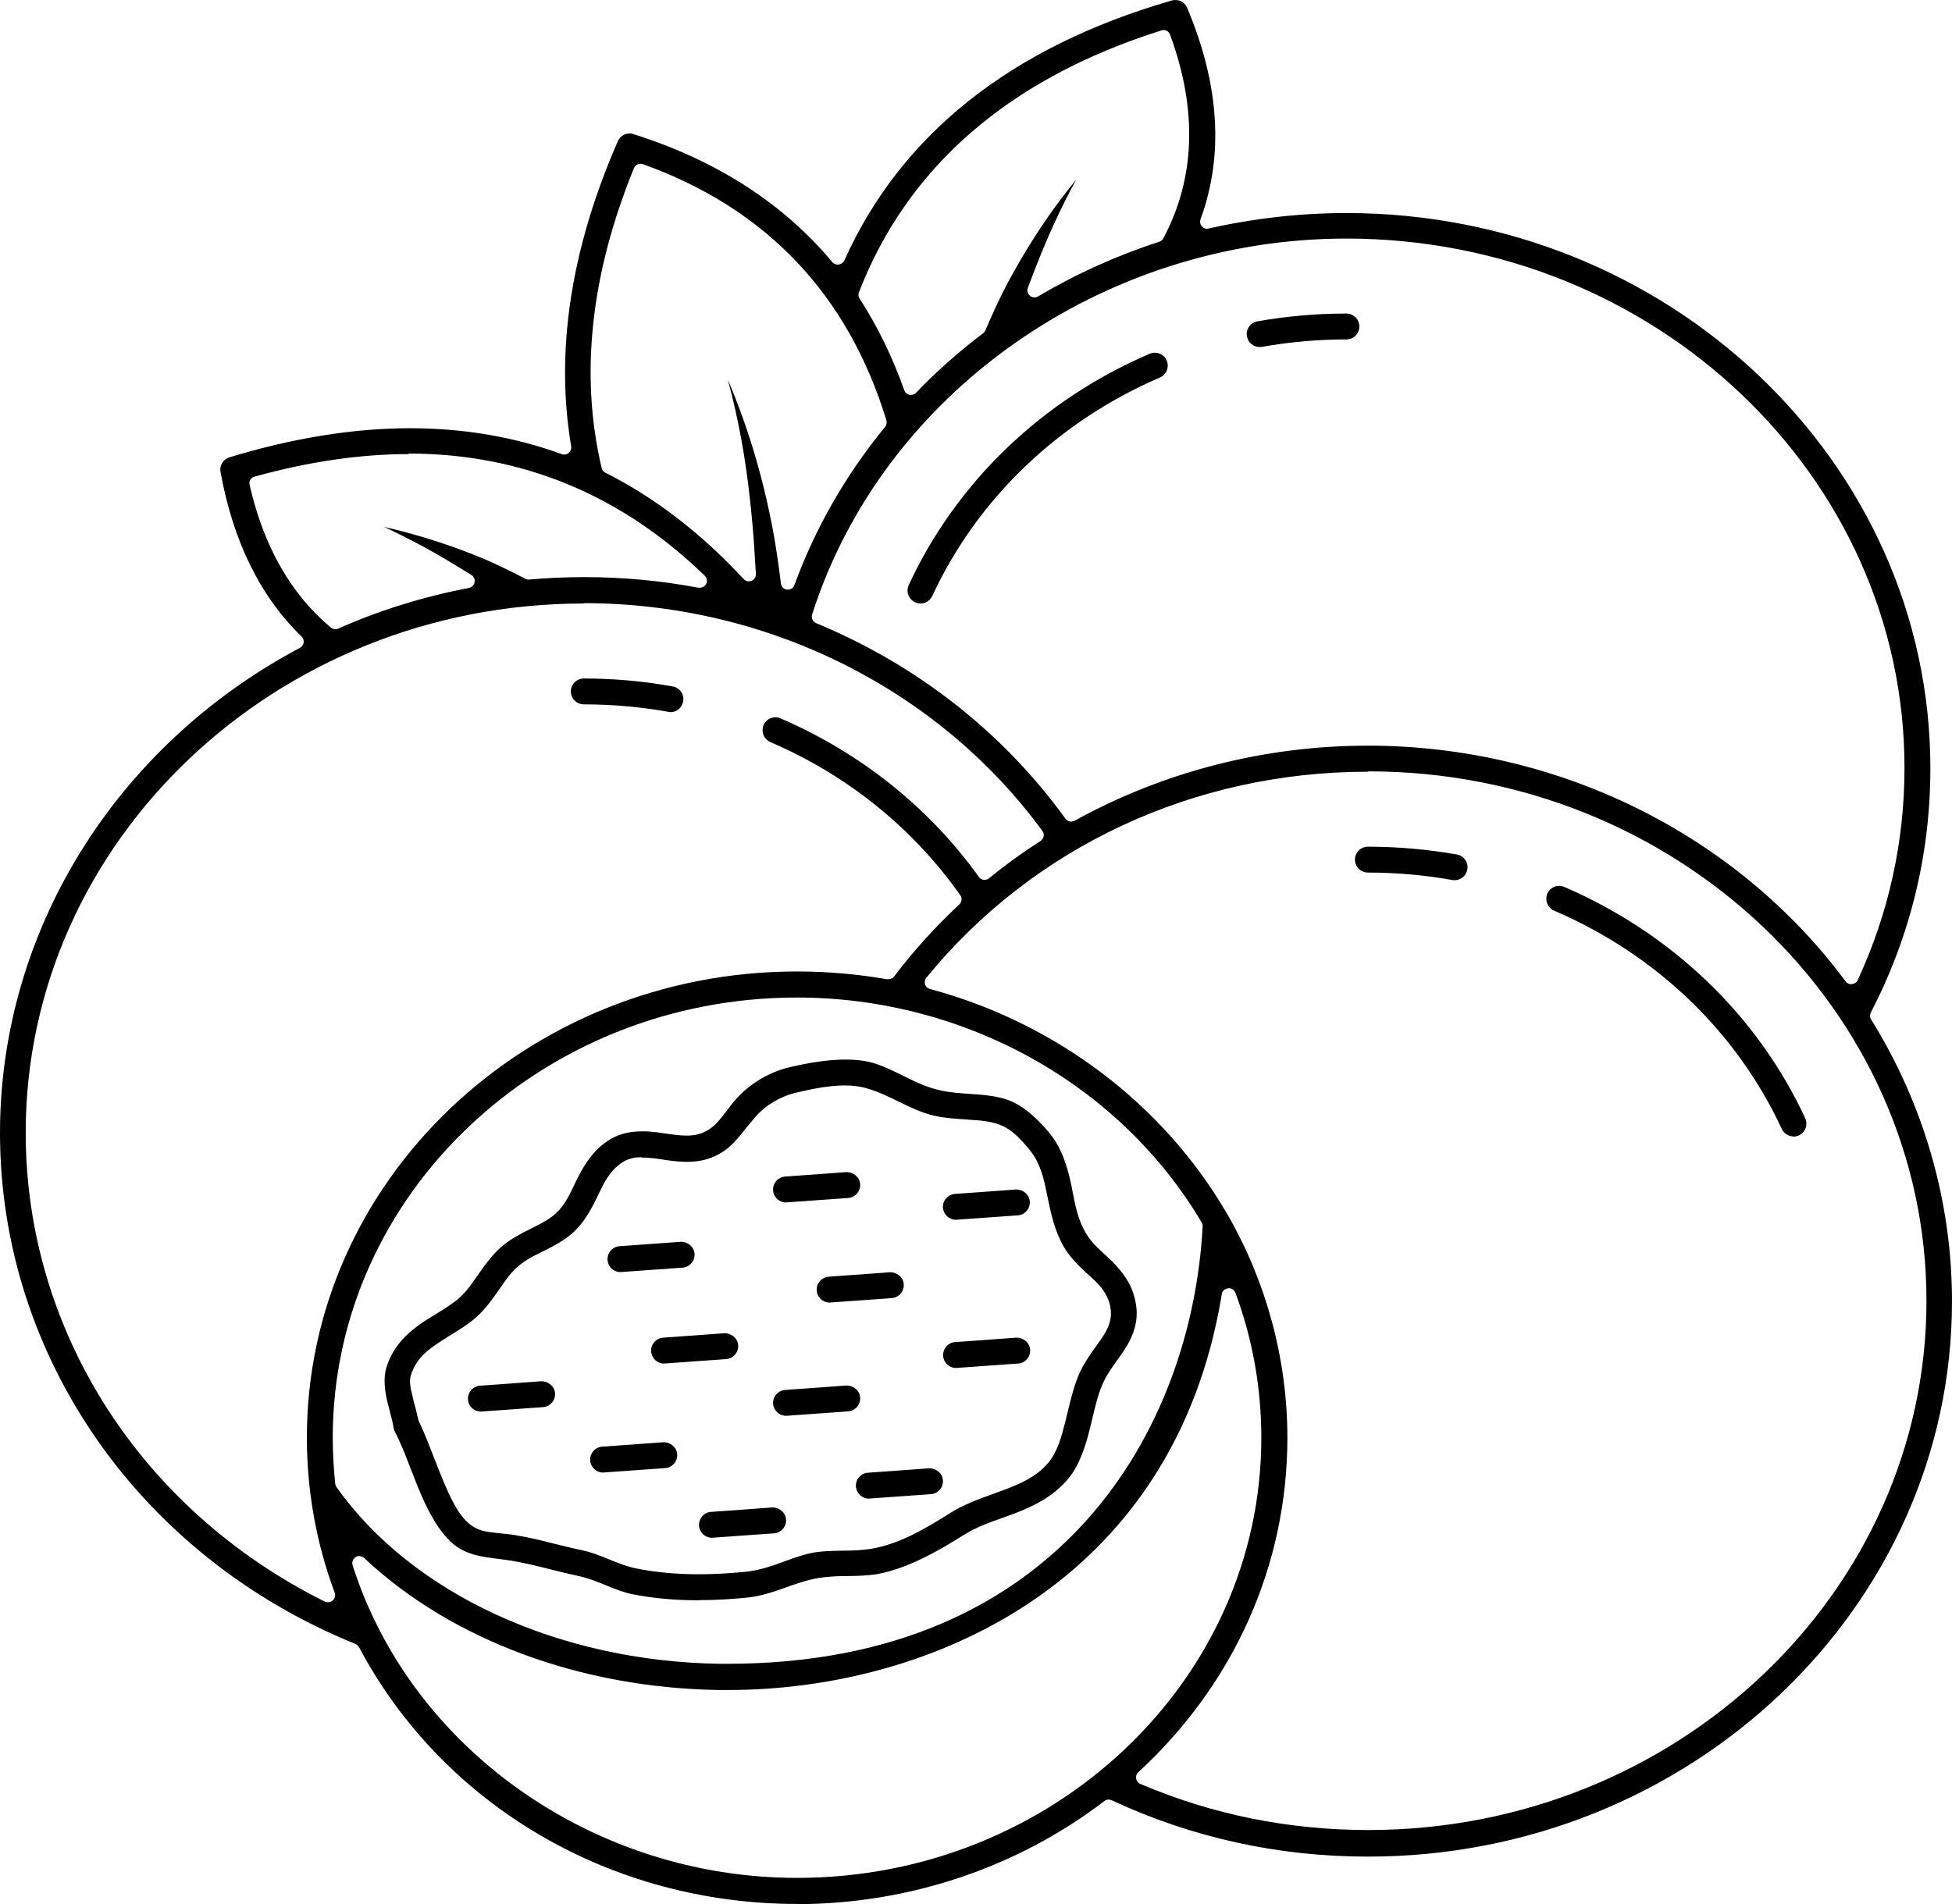 <svg xmlns="http://www.w3.org/2000/svg" height="107.43" width="110.11" version="1.1" viewBox="0 0 110.11 107.43" data-name="Capa 1" id="Capa_1">
  
  <defs id="defs1">
    <style id="style1">
      .cls-1 {
        fill-rule: evenodd;
      }
    </style>
  </defs>
  <path id="path1" d="m 44.96,107.42 c -10.5,0 -19.97,-5.55 -24.71,-14.49 C 20.2,92.85 20.13,92.78 20.05,92.75 7.87,87.82 0,76.5 0,63.92 0,52.57 6.49,42.09 16.92,36.55 c 0.11,-0.06 0.19,-0.17 0.21,-0.3 0.02,-0.13 -0.03,-0.25 -0.12,-0.34 -2.32,-2.24 -3.86,-5.36 -4.57,-9.28 -0.07,-0.37 0.15,-0.72 0.51,-0.83 3.58,-1.09 7.01,-1.64 10.19,-1.64 3.01,0 5.88,0.49 8.54,1.46 0.02,0 0.11,0.03 0.14,0.03 0.1,0 0.19,-0.03 0.26,-0.1 0.11,-0.09 0.16,-0.23 0.14,-0.37 -0.91,-5.35 -0.02,-11.15 2.63,-17.21 0.12,-0.27 0.38,-0.44 0.67,-0.44 0.07,0 0.15,0.01 0.22,0.04 4.68,1.48 8.45,3.91 11.21,7.22 0.08,0.09 0.19,0.14 0.31,0.14 0.19,-0.02 0.31,-0.11 0.37,-0.24 C 50.82,7.59 57.03,2.65 66.09,0.03 66.16,0.01 66.23,0 66.3,0 c 0.29,0 0.56,0.18 0.67,0.45 1.82,4.32 2.07,8.33 0.75,11.92 -0.05,0.14 -0.02,0.29 0.07,0.4 0.08,0.09 0.19,0.14 0.3,0.14 2.62,-0.59 5.24,-0.89 7.86,-0.89 18.16,0 32.94,14.05 32.94,31.33 0,4.83 -1.13,9.47 -3.36,13.78 -0.06,0.12 -0.06,0.28 0.02,0.39 2.98,4.8 4.56,10.3 4.56,15.9 0,17.27 -14.78,31.33 -32.94,31.33 -5.07,0 -9.93,-1.07 -14.46,-3.18 -0.03,-0.01 -0.14,-0.04 -0.17,-0.04 -0.09,0 -0.17,0.03 -0.24,0.08 -4.89,3.75 -11.05,5.82 -17.34,5.82 z M 20.27,87.79 c -0.08,0 -0.15,0.02 -0.21,0.06 -0.15,0.1 -0.22,0.29 -0.17,0.46 3.31,10.39 13.62,17.64 25.07,17.64 14.44,0 26.19,-11.14 26.19,-24.83 0,-2.81 -0.49,-5.56 -1.46,-8.18 -0.06,-0.16 -0.21,-0.26 -0.38,-0.26 -0.22,0.02 -0.37,0.16 -0.39,0.34 -2.7,16.48 -16.69,22.33 -27.84,22.33 h -0.5 C 32.77,95.24 25.47,92.53 20.55,87.91 20.48,87.84 20.38,87.8 20.28,87.8 Z m 56.9,-44.25 c -9.82,0 -18.9,4.24 -24.92,11.63 -0.08,0.1 -0.11,0.24 -0.07,0.37 0.04,0.13 0.15,0.23 0.28,0.26 7.09,1.9 13.19,6.52 16.76,12.69 l 0.05,0.08 c 2.19,3.83 3.35,8.17 3.35,12.54 0,7.17 -2.99,13.88 -8.41,18.88 -0.1,0.09 -0.15,0.23 -0.12,0.36 0.02,0.13 0.11,0.25 0.24,0.3 4.05,1.73 8.38,2.6 12.86,2.6 17.36,0 31.48,-13.4 31.48,-29.86 0,-16.46 -14.12,-29.87 -31.48,-29.87 z M 44.96,56.28 c -14.44,0 -26.19,11.14 -26.19,24.83 0,0.86 0.05,1.74 0.14,2.6 0,0.07 0.03,0.13 0.07,0.19 4.26,6.02 12.54,9.84 21.61,9.97 h 0.46 c 18.8,0 26.18,-13.29 26.79,-24.68 0,-0.08 -0.02,-0.16 -0.06,-0.23 C 63.14,61.14 54.39,56.28 44.94,56.28 Z M 32.93,34.05 c -17.36,0 -31.48,13.4 -31.48,29.86 0,11.13 6.46,21.27 16.87,26.45 0.03,0.01 0.15,0.04 0.18,0.04 0.1,0 0.19,-0.04 0.27,-0.1 0.12,-0.11 0.16,-0.28 0.11,-0.44 -1.04,-2.8 -1.57,-5.75 -1.57,-8.75 0,-14.5 12.4,-26.3 27.65,-26.3 1.71,0 3.42,0.15 5.08,0.44 h 0.03 c 0.18,0 0.29,-0.06 0.36,-0.15 1.1,-1.45 2.34,-2.82 3.68,-4.07 0.15,-0.14 0.17,-0.36 0.06,-0.52 -2.66,-3.78 -6.36,-6.77 -10.71,-8.64 -0.18,-0.08 -0.32,-0.22 -0.39,-0.4 -0.07,-0.18 -0.07,-0.38 0,-0.56 0.12,-0.27 0.38,-0.44 0.67,-0.44 0.1,0 0.2,0.02 0.29,0.06 4.52,1.95 8.39,5.04 11.19,8.95 0.06,0.09 0.16,0.15 0.27,0.16 h 0.02 c 0.13,0 0.22,-0.03 0.28,-0.09 0.92,-0.75 1.9,-1.46 2.9,-2.1 0.09,-0.06 0.16,-0.16 0.18,-0.26 0.02,-0.1 0,-0.22 -0.07,-0.31 C 52.91,38.84 43.24,34.03 32.93,34.03 Z m 44.24,8.02 c 10.69,0 20.76,4.97 26.94,13.3 0.07,0.1 0.19,0.16 0.32,0.16 0.18,-0.02 0.31,-0.11 0.36,-0.23 1.75,-3.78 2.64,-7.81 2.64,-11.98 0,-16.47 -14.12,-29.86 -31.48,-29.86 -13.76,0 -26.15,8.72 -30.14,21.21 -0.06,0.2 0.04,0.41 0.23,0.49 5.68,2.35 10.54,6.16 14.06,11.03 0.08,0.1 0.2,0.17 0.32,0.17 0.03,0 0.16,-0.03 0.19,-0.05 5.01,-2.77 10.73,-4.24 16.55,-4.24 z M 23.05,25.62 c -2.73,0 -5.66,0.43 -8.69,1.27 -0.21,0.06 -0.33,0.26 -0.28,0.47 0.79,3.47 2.34,6.18 4.59,8.05 0.07,0.06 0.16,0.09 0.26,0.09 0.03,0 0.14,-0.02 0.16,-0.04 2.34,-1.04 4.82,-1.8 7.36,-2.29 0.16,-0.03 0.29,-0.16 0.32,-0.32 0.03,-0.16 -0.04,-0.32 -0.18,-0.41 -0.82,-0.51 -1.8,-1.11 -2.82,-1.66 -0.72,-0.38 -1.41,-0.73 -2.1,-1.05 0.76,0.17 1.51,0.37 2.28,0.6 1.22,0.37 2.35,0.78 3.44,1.24 0.68,0.3 1.35,0.62 2.2,1.06 0.03,0.04 0.13,0.07 0.23,0.07 1.03,-0.09 2.07,-0.14 3.12,-0.14 2.17,0 4.35,0.2 6.46,0.6 0,0 0.02,0 0.03,0 0.21,0 0.33,-0.08 0.4,-0.21 0.08,-0.16 0.05,-0.35 -0.08,-0.47 -4.71,-4.57 -10.33,-6.89 -16.7,-6.89 z m 18.03,-4.15 c 0.46,1.09 0.88,2.22 1.25,3.38 0.57,1.79 1.02,3.64 1.35,5.5 0.13,0.76 0.25,1.6 0.37,2.57 0.02,0.18 0.17,0.33 0.35,0.35 v 0 c 0.21,0 0.36,-0.1 0.41,-0.26 1.18,-3.22 2.9,-6.22 5.12,-8.93 0.08,-0.1 0.11,-0.24 0.07,-0.37 -2.17,-7.1 -6.79,-11.96 -13.74,-14.45 -0.02,0 -0.11,-0.02 -0.13,-0.02 -0.16,0 -0.31,0.1 -0.37,0.25 -2.45,6 -3.06,11.69 -1.82,16.92 0.03,0.12 0.1,0.21 0.21,0.26 2.8,1.41 5.42,3.43 7.8,6 0.07,0.08 0.18,0.13 0.29,0.13 0.03,0 0.13,-0.02 0.16,-0.03 0.15,-0.07 0.25,-0.22 0.24,-0.39 -0.04,-0.64 -0.08,-1.27 -0.12,-1.89 -0.16,-2.08 -0.38,-3.89 -0.67,-5.52 -0.22,-1.23 -0.48,-2.39 -0.78,-3.5 z M 65.62,1.7 c 0,0 -0.1,0.01 -0.12,0.02 -8.57,2.71 -14.3,7.68 -17.05,14.77 -0.05,0.12 -0.03,0.25 0.04,0.36 1.01,1.56 1.86,3.3 2.52,5.17 0.05,0.13 0.16,0.23 0.29,0.26 0.02,0 0.03,0 0.05,0 0.16,0 0.26,-0.04 0.32,-0.12 1.16,-1.21 2.43,-2.33 3.79,-3.36 0.07,-0.06 0.12,-0.13 0.15,-0.22 0.39,-0.91 0.79,-1.79 1.24,-2.63 0.67,-1.25 1.39,-2.44 2.21,-3.63 0.53,-0.77 1.08,-1.49 1.65,-2.19 -0.42,0.77 -0.83,1.58 -1.22,2.43 -0.48,1.03 -0.94,2.16 -1.51,3.68 -0.06,0.16 -0.01,0.34 0.12,0.45 0.07,0.06 0.16,0.09 0.26,0.09 0.07,0 0.14,-0.02 0.2,-0.06 2.15,-1.27 4.45,-2.31 6.83,-3.08 0.1,-0.03 0.18,-0.1 0.23,-0.19 C 67.43,10.06 67.56,6.19 66,1.95 65.94,1.79 65.79,1.69 65.62,1.69 Z M 39.44,90.29 c -1.38,0 -2.66,-0.12 -3.79,-0.35 C 35.16,89.84 34.69,89.65 34.2,89.45 33.69,89.24 33.17,89.03 32.6,88.91 32.09,88.8 31.59,88.68 31.08,88.55 30.33,88.36 29.6,88.18 28.88,88.06 28.62,88.02 28.35,87.98 28.1,87.95 27.2,87.84 26.36,87.73 25.64,87.17 25.04,86.7 24.46,85.87 23.92,84.7 23.64,84.1 23.4,83.46 23.16,82.85 22.86,82.07 22.58,81.35 22.28,80.79 22.24,80.72 22.21,80.63 22.2,80.55 22.16,80.28 22.08,79.97 21.99,79.63 21.91,79.32 21.82,79 21.77,78.7 c -0.11,-0.62 -0.1,-1.15 0.03,-1.56 0.3,-0.94 0.86,-1.67 1.8,-2.36 0.3,-0.22 0.61,-0.41 0.94,-0.61 0.41,-0.25 0.81,-0.5 1.2,-0.8 0.48,-0.37 0.81,-0.85 1.13,-1.31 0.53,-0.76 0.94,-1.33 1.49,-1.78 0.49,-0.41 1.09,-0.71 1.67,-1 0.49,-0.25 0.96,-0.48 1.33,-0.83 0.49,-0.45 0.75,-1 1,-1.53 l 0.14,-0.29 c 0.46,-0.94 0.93,-1.67 1.72,-2.22 0.58,-0.4 1.21,-0.58 1.99,-0.58 0.17,0 0.34,0 0.52,0.02 0.26,0.02 0.52,0.06 0.78,0.1 0.3,0.04 0.55,0.08 0.8,0.1 0.14,0.01 0.29,0.02 0.44,0.02 0.3,0 0.57,-0.04 0.81,-0.13 0.57,-0.21 0.9,-0.59 1.16,-0.92 l 0.25,-0.32 c 0.18,-0.24 0.36,-0.48 0.58,-0.72 0.75,-0.84 1.86,-1.5 2.96,-1.76 1.26,-0.3 2.31,-0.44 3.21,-0.44 0.55,0 1.05,0.06 1.46,0.17 0.6,0.17 1.17,0.45 1.72,0.72 0.66,0.33 1.34,0.67 2.1,0.84 0.56,0.13 1.16,0.17 1.73,0.21 0.75,0.05 1.51,0.11 2.16,0.35 0.71,0.27 1.42,0.82 2.22,1.75 0.75,0.87 1.07,1.86 1.33,3.08 l 0.08,0.42 c 0.15,0.75 0.3,1.52 0.73,2.25 0.28,0.48 0.66,0.83 1.03,1.17 l 0.25,0.23 c 0.56,0.54 1.13,1.16 1.4,2.01 0.34,1.05 0.23,1.93 -0.36,2.95 -0.15,0.25 -0.32,0.5 -0.5,0.74 -0.29,0.41 -0.58,0.8 -0.8,1.26 -0.3,0.61 -0.47,1.34 -0.64,2.05 l -0.14,0.58 c -0.24,0.98 -0.58,2.09 -1.24,2.88 -0.86,1.03 -2.01,1.56 -3.02,1.95 -0.21,0.08 -0.42,0.15 -0.63,0.23 -0.79,0.28 -1.55,0.55 -2.23,0.98 -1.43,0.9 -3.12,1.87 -4.83,2.2 -0.55,0.1 -1.12,0.11 -1.67,0.12 -0.56,0 -1.13,0.02 -1.69,0.11 -0.66,0.11 -1.27,0.33 -1.87,0.54 -0.67,0.24 -1.37,0.48 -2.1,0.56 -0.96,0.1 -1.89,0.15 -2.78,0.15 z m -3.24,-25 c -0.29,0 -0.72,0.03 -1.14,0.32 -0.69,0.48 -1.01,1.16 -1.3,1.77 l -0.16,0.33 c -0.31,0.63 -0.69,1.29 -1.25,1.81 -0.48,0.44 -1.11,0.78 -1.66,1.05 l -0.14,0.07 c -0.43,0.21 -0.87,0.43 -1.27,0.76 -0.44,0.36 -0.75,0.81 -1.05,1.25 l -0.12,0.17 c -0.42,0.61 -0.89,1.24 -1.5,1.71 -0.39,0.3 -0.82,0.57 -1.2,0.8 -0.22,0.14 -0.4,0.25 -0.58,0.37 -0.7,0.46 -1.35,0.94 -1.65,1.88 -0.11,0.35 -0.02,0.74 0.06,1.07 0.06,0.28 0.12,0.49 0.17,0.69 l 0.03,0.11 c 0.06,0.25 0.12,0.48 0.17,0.7 0.3,0.63 0.57,1.31 0.85,2.04 0.16,0.41 0.32,0.82 0.49,1.23 0.46,1.1 0.89,2.06 1.58,2.6 0.44,0.35 0.95,0.41 1.33,0.45 l 0.44,0.05 c 0.28,0.03 0.54,0.05 0.81,0.1 0.74,0.12 1.5,0.31 2.17,0.48 0.58,0.14 1.1,0.27 1.61,0.38 0.49,0.1 0.98,0.3 1.45,0.49 0.5,0.21 1.03,0.42 1.59,0.53 1.05,0.21 2.23,0.32 3.49,0.32 0.84,0 1.72,-0.05 2.64,-0.14 0.8,-0.08 1.51,-0.34 2.2,-0.59 0.57,-0.21 1.1,-0.4 1.67,-0.5 0.5,-0.08 1,-0.09 1.54,-0.1 0.59,0 1.19,-0.02 1.8,-0.13 1.54,-0.29 2.98,-1.14 4.32,-1.99 0.74,-0.47 1.61,-0.79 2.45,-1.09 l 0.68,-0.25 c 0.86,-0.33 1.75,-0.71 2.42,-1.51 0.53,-0.64 0.75,-1.52 0.95,-2.3 l 0.11,-0.45 c 0.21,-0.86 0.42,-1.76 0.77,-2.46 0.23,-0.47 0.54,-0.91 0.82,-1.3 0.1,-0.15 0.21,-0.29 0.31,-0.44 0.31,-0.46 0.78,-1.14 0.46,-2.12 -0.22,-0.67 -0.68,-1.1 -1.13,-1.5 l -0.2,-0.18 C 60.78,71.35 60.32,70.88 60,70.33 59.49,69.45 59.28,68.45 59.08,67.49 L 59.03,67.24 C 58.87,66.46 58.68,65.58 58.02,64.8 57.64,64.35 57.11,63.73 56.4,63.46 55.85,63.25 55.26,63.21 54.73,63.18 l -0.22,-0.02 c -0.61,-0.04 -1.24,-0.08 -1.81,-0.21 -0.69,-0.16 -1.34,-0.47 -1.97,-0.78 -0.61,-0.3 -1.23,-0.6 -1.92,-0.79 -0.33,-0.09 -0.72,-0.14 -1.15,-0.14 -1,0 -2.08,0.25 -2.8,0.42 -0.83,0.2 -1.65,0.68 -2.21,1.31 -0.22,0.25 -0.41,0.49 -0.6,0.72 -0.58,0.73 -1.03,1.29 -1.97,1.64 -0.4,0.15 -0.83,0.22 -1.33,0.22 -0.32,0 -0.68,-0.03 -1.12,-0.09 l -0.25,-0.04 c -0.32,-0.05 -0.64,-0.09 -0.95,-0.11 h -0.22 z m 3.95,21.47 c -0.38,0 -0.69,-0.3 -0.72,-0.68 -0.01,-0.19 0.05,-0.38 0.18,-0.53 0.13,-0.15 0.31,-0.24 0.5,-0.25 0,0 3.41,-0.24 3.45,-0.25 0.42,0 0.75,0.29 0.78,0.68 0.03,0.4 -0.28,0.75 -0.68,0.78 l -3.5,0.25 z M 49,84.55 c -0.38,0 -0.69,-0.3 -0.72,-0.68 -0.01,-0.2 0.05,-0.39 0.18,-0.53 0.13,-0.15 0.3,-0.24 0.5,-0.25 0,0 3.41,-0.24 3.45,-0.25 0.42,0 0.75,0.29 0.78,0.68 0.01,0.2 -0.05,0.39 -0.18,0.53 -0.13,0.15 -0.3,0.24 -0.5,0.25 l -3.5,0.25 z M 34.01,83.08 c -0.38,0 -0.69,-0.3 -0.72,-0.68 -0.01,-0.19 0.05,-0.38 0.18,-0.53 0.13,-0.15 0.31,-0.24 0.5,-0.25 0,0 3.41,-0.24 3.45,-0.25 0.42,0 0.75,0.29 0.78,0.68 0.03,0.4 -0.28,0.75 -0.68,0.78 l -3.5,0.25 z m 10.33,-3.2 c -0.38,0 -0.7,-0.3 -0.73,-0.68 -0.03,-0.4 0.28,-0.75 0.68,-0.78 0,0 3.41,-0.24 3.45,-0.25 0.42,0 0.75,0.29 0.78,0.68 0.03,0.4 -0.28,0.75 -0.68,0.78 z M 27.12,79.64 c -0.38,0 -0.7,-0.3 -0.72,-0.68 -0.03,-0.4 0.28,-0.75 0.68,-0.78 0,0 3.41,-0.24 3.45,-0.25 0.42,0 0.75,0.29 0.78,0.68 0.01,0.2 -0.05,0.38 -0.18,0.53 -0.13,0.15 -0.31,0.24 -0.5,0.25 l -3.5,0.25 z m 26.8,-2.46 c -0.38,0 -0.69,-0.3 -0.72,-0.68 -0.01,-0.19 0.05,-0.38 0.18,-0.53 0.13,-0.15 0.31,-0.24 0.5,-0.25 0,0 3.41,-0.24 3.45,-0.25 0.42,0 0.75,0.29 0.78,0.68 0.01,0.2 -0.05,0.39 -0.18,0.53 -0.13,0.15 -0.3,0.24 -0.5,0.25 l -3.5,0.25 z M 37.45,76.93 c -0.38,0 -0.69,-0.3 -0.72,-0.68 -0.03,-0.4 0.28,-0.75 0.68,-0.78 0,0 3.41,-0.24 3.45,-0.25 0.42,0 0.75,0.29 0.78,0.68 0.01,0.2 -0.05,0.38 -0.18,0.53 -0.13,0.15 -0.31,0.24 -0.5,0.25 l -3.5,0.25 z m 9.34,-3.44 c -0.38,0 -0.7,-0.3 -0.72,-0.68 -0.03,-0.4 0.28,-0.75 0.68,-0.78 0,0 3.41,-0.24 3.45,-0.25 0.42,0 0.75,0.29 0.78,0.68 0.03,0.4 -0.28,0.75 -0.68,0.78 l -3.5,0.25 z m -11.8,-1.72 c -0.38,0 -0.69,-0.3 -0.72,-0.68 -0.01,-0.19 0.05,-0.38 0.18,-0.53 0.13,-0.15 0.31,-0.24 0.5,-0.25 0,0 3.41,-0.24 3.45,-0.25 0.42,0 0.75,0.29 0.78,0.68 0.01,0.2 -0.05,0.39 -0.18,0.53 -0.13,0.15 -0.3,0.24 -0.5,0.25 L 35,71.77 Z m 18.93,-2.95 c -0.38,0 -0.7,-0.3 -0.73,-0.68 -0.03,-0.4 0.28,-0.75 0.68,-0.78 0,0 3.4,-0.24 3.44,-0.25 0.42,0 0.75,0.29 0.78,0.68 0.01,0.2 -0.05,0.39 -0.18,0.53 -0.13,0.15 -0.3,0.24 -0.5,0.25 l -3.5,0.25 z m -9.59,-0.98 c -0.38,0 -0.7,-0.3 -0.72,-0.68 -0.03,-0.4 0.28,-0.75 0.68,-0.78 0,0 3.41,-0.24 3.45,-0.25 0.42,0 0.75,0.29 0.78,0.68 0.03,0.4 -0.28,0.75 -0.68,0.78 l -3.5,0.25 z m 56.85,-3.72 c -0.29,0 -0.55,-0.17 -0.67,-0.42 -2.54,-5.48 -7.09,-9.85 -12.84,-12.32 -0.18,-0.08 -0.32,-0.22 -0.39,-0.4 -0.07,-0.18 -0.07,-0.38 0,-0.56 0.12,-0.27 0.38,-0.44 0.67,-0.44 0.1,0 0.19,0.02 0.29,0.06 6.07,2.62 10.9,7.25 13.59,13.05 0.17,0.37 0,0.8 -0.36,0.97 -0.1,0.04 -0.2,0.07 -0.31,0.07 z M 82.05,49.66 c 0,0 -0.08,0 -0.13,-0.01 -1.56,-0.28 -3.16,-0.42 -4.76,-0.42 -0.4,0 -0.73,-0.33 -0.73,-0.73 0,-0.4 0.33,-0.73 0.73,-0.73 1.68,0 3.37,0.15 5.02,0.44 0.4,0.07 0.66,0.45 0.59,0.85 -0.06,0.35 -0.37,0.6 -0.72,0.6 z M 37.82,40.17 c 0,0 -0.08,0 -0.13,-0.01 -1.56,-0.28 -3.16,-0.42 -4.76,-0.42 -0.4,0 -0.73,-0.33 -0.73,-0.73 0,-0.4 0.33,-0.73 0.73,-0.73 1.69,0 3.38,0.15 5.02,0.45 0.19,0.03 0.36,0.14 0.47,0.3 0.11,0.16 0.15,0.35 0.12,0.54 -0.06,0.35 -0.36,0.61 -0.72,0.61 z m 14.11,-6.12 c -0.11,0 -0.21,-0.02 -0.31,-0.07 -0.18,-0.08 -0.31,-0.23 -0.38,-0.41 -0.07,-0.18 -0.06,-0.38 0.02,-0.56 2.69,-5.8 7.51,-10.44 13.59,-13.05 0.09,-0.04 0.19,-0.06 0.29,-0.06 0.29,0 0.56,0.17 0.67,0.44 0.16,0.37 -0.01,0.8 -0.38,0.96 -5.74,2.47 -10.3,6.85 -12.84,12.32 -0.12,0.26 -0.38,0.43 -0.66,0.43 z M 71.06,19.58 c -0.35,0 -0.66,-0.25 -0.72,-0.6 -0.04,-0.19 0,-0.39 0.12,-0.55 0.11,-0.16 0.28,-0.27 0.47,-0.3 1.64,-0.29 3.32,-0.44 5.02,-0.44 0.4,0 0.73,0.33 0.73,0.73 0,0.4 -0.33,0.73 -0.73,0.73 -1.59,0 -3.2,0.14 -4.76,0.42 -0.05,0 -0.09,0.01 -0.13,0.01 z" class="cls-1"></path>
</svg>
